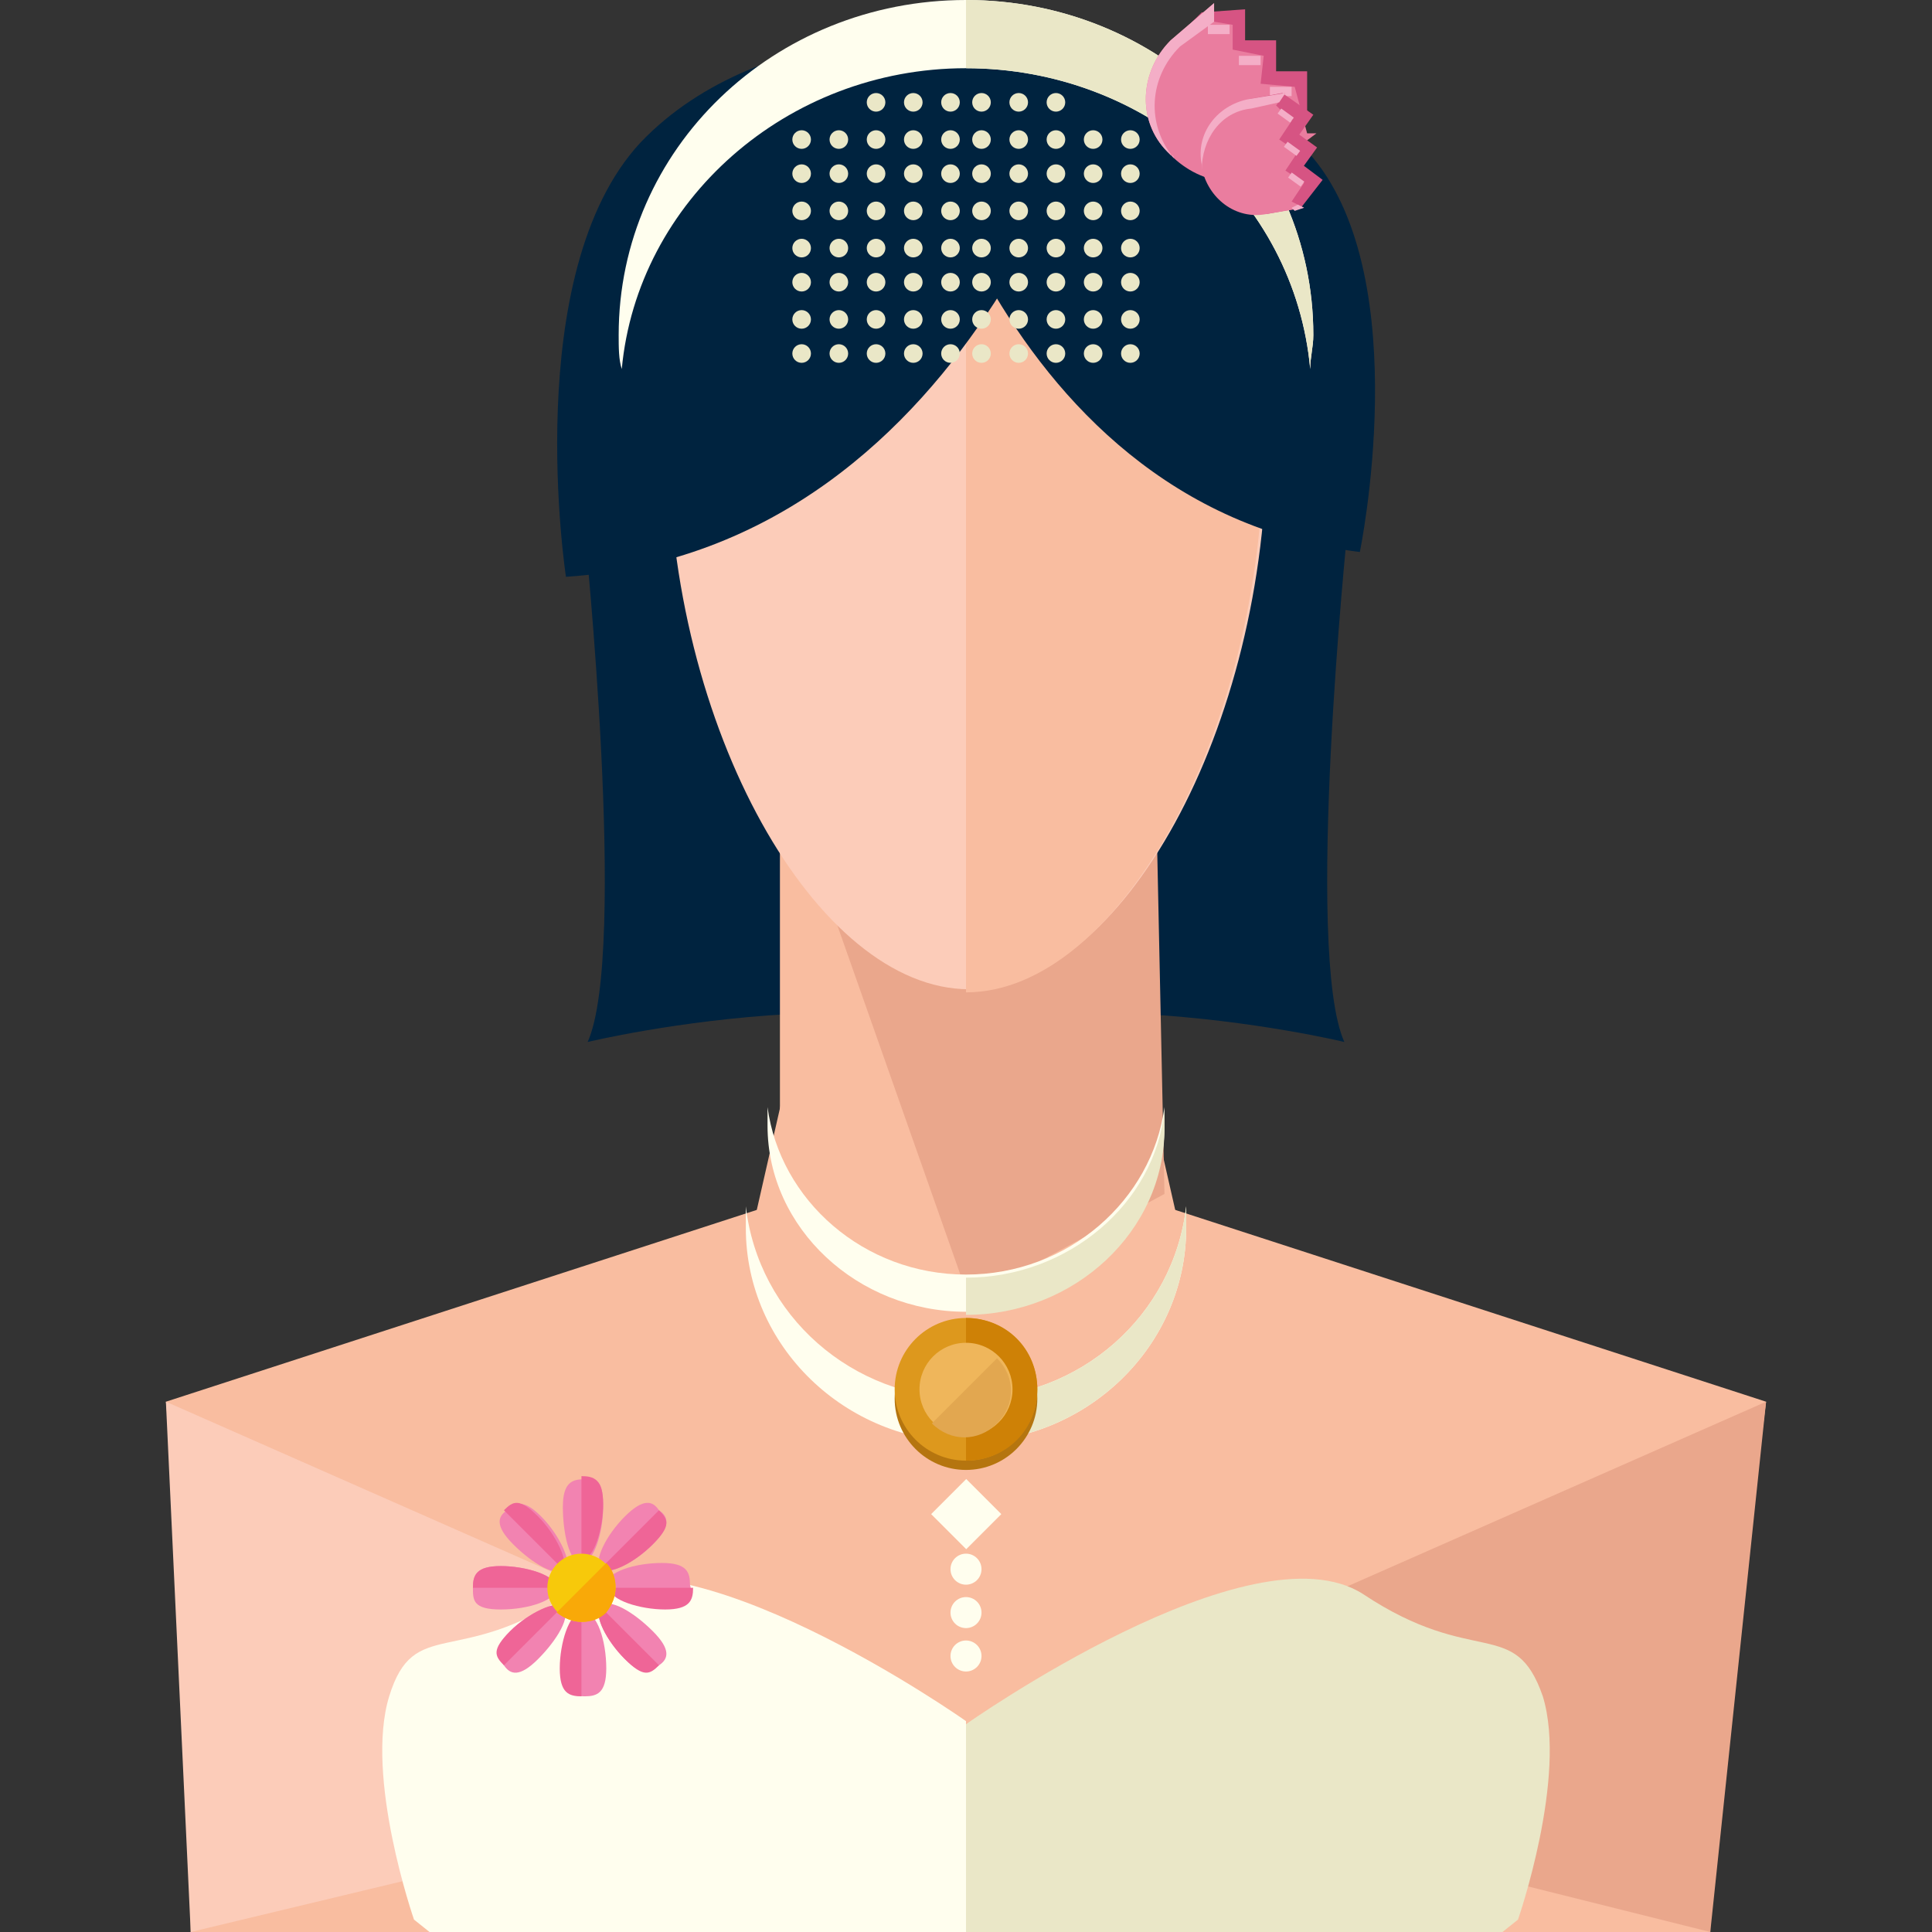 <?xml version="1.0" encoding="iso-8859-1"?>
<!-- Uploaded to: SVG Repo, www.svgrepo.com, Generator: SVG Repo Mixer Tools -->
<svg version="1.1" id="Layer_1" xmlns="http://www.w3.org/2000/svg" xmlns:xlink="http://www.w3.org/1999/xlink" 
	 viewBox="0 0 498.4 498.4" xml:space="preserve">
<rect x="0" y="0" width="498.4" height="498.4" fill="#333333" stroke="none"/>
<g>
	<polygon style="fill:#F9BDA0;" points="329.2,426.4 169.2,426.4 202,282.4 296.4,282.4 	"/>
	<rect x="49.2" y="402.4" style="fill:#F9BDA0;" width="392" height="96"/>
</g>
<g>
	<path style="fill:#00233F;" d="M150.8,136.8c0,0,11.2,108.8,0.8,132c0,0,23.2-5.6,52-7.2l28.8-33.6l-4.8-107.2L150.8,136.8z"/>
	<path style="fill:#00233F;" d="M347.6,136.8c0,0-11.2,108.8-0.8,132c0,0-23.2-5.6-52-7.2L265.2,228l4.8-107.2L347.6,136.8z"/>
	<path style="fill:#00233F;" d="M344.4,86.4c0,61.6,25.6,76-76,76h-37.6c-42.4,0-76-33.6-76-76l0,0c0-42.4,34.4-76,76-76h37.6
		C310,10.4,344.4,44,344.4,86.4L344.4,86.4z"/>
</g>
<rect x="201.2" y="194.4" style="fill:#F9BDA0;" width="96" height="112"/>
<polygon style="fill:#EAA78C;" points="300.4,308 250,335.2 200.4,194.4 298,194.4 "/>
<path style="fill:#FCCCB9;" d="M326.8,113.6c0,74.4-37.6,141.6-76.8,141.6s-77.6-67.2-77.6-141.6S210,26.4,250,26.4
	S326.8,39.2,326.8,113.6z"/>
<g>
	<path style="fill:#F9BDA0;" d="M249.2,27.2c39.2,0,76.8,12.8,76.8,87.2S288.4,256,249.2,256"/>
	<polygon style="fill:#F9BDA0;" points="195.6,312 42.8,361.6 56.4,493.6 246,451.2 	"/>
</g>
<polyline style="fill:#FCCCB9;" points="42.8,361.6 49.2,498.4 246,451.2 "/>
<polygon style="fill:#F9BDA0;" points="302.8,312 455.6,361.6 439.6,488 250.8,451.2 "/>
<polyline style="fill:#EAA78C;" points="455.6,361.6 441.2,498.4 252.4,451.2 "/>
<g>
	<path style="fill:#00233F;" d="M286,12.8c0,0-32,128.8-140,136c0,0-12-78.4,19.2-112c32-33.6,88.8-28,88.8-28L286,12.8z"/>
	<path style="fill:#00233F;" d="M231.6,12.8c0,0,22.4,117.6,119.2,129.6c0,0,14.4-69.6-12-101.6c-27.2-32-78.4-29.6-78.4-29.6
		L231.6,12.8z"/>
</g>
<path style="fill:#FFFEEE;" d="M106.8,495.2c0,0-12.8-36.8-6.4-57.6s17.6-7.2,46.4-26.4C175.6,392,249.2,444,249.2,444v54.4H110.8
	L106.8,495.2z"/>
<path style="fill:#EAE7C7;" d="M391.6,495.2c0,0,12.8-36.8,6.4-57.6c-7.2-20.8-17.6-7.2-46.4-26.4c-28.8-18.4-102.4,33.6-102.4,33.6
	v53.6h138.4L391.6,495.2z"/>
<path style="fill:#F283B1;" d="M155.6,388.8c0,6.4-2.4,14.4-5.6,14.4s-4.8-8-4.8-14.4s2.4-7.2,5.6-7.2S155.6,381.6,155.6,388.8z"/>
<path style="fill:#EF6597;" d="M150,380.8c3.2,0,5.6,0.8,5.6,7.2c0,6.4-2.4,14.4-5.6,14.4"/>
<path style="fill:#F283B1;" d="M145.2,430.4c0-6.4,2.4-14.4,5.6-14.4s5.6,7.2,5.6,14.4c0,6.4-2.4,7.2-5.6,7.2
	S145.2,436.8,145.2,430.4z"/>
<path style="fill:#EF6597;" d="M150,437.6c-3.2,0-5.6-0.8-5.6-7.2c0-6.4,2.4-14.4,5.6-14.4"/>
<path style="fill:#F283B1;" d="M170.8,414.4c-6.4,0-14.4-2.4-14.4-5.6s7.2-5.6,14.4-5.6c6.4,0,7.2,2.4,7.2,5.6
	C178.8,412,178,414.4,170.8,414.4z"/>
<path style="fill:#EF6597;" d="M178.8,409.6c0,3.2-0.8,5.6-7.2,5.6s-14.4-2.4-14.4-5.6"/>
<path style="fill:#F283B1;" d="M129.2,404c6.4,0,14.4,2.4,14.4,5.6s-7.2,5.6-14.4,5.6c-7.2,0-7.2-2.4-7.2-5.6S122.8,404,129.2,404z"
	/>
<path style="fill:#EF6597;" d="M122,409.6c0-3.2,0.8-5.6,7.2-5.6c6.4,0,14.4,2.4,14.4,5.6"/>
<path style="fill:#F283B1;" d="M168.4,398.4c-4.8,4.8-11.2,8-13.6,6.4c-1.6-2.4,1.6-8.8,6.4-13.6c4.8-4.8,7.2-4,8.8-1.6
	C172.4,391.2,173.2,393.6,168.4,398.4z"/>
<path style="fill:#EF6597;" d="M170,389.6c2.4,2.4,3.2,4-1.6,8.8c-4.8,4.8-11.2,8-13.6,6.4"/>
<path style="fill:#F283B1;" d="M131.6,420.8c4.8-4.8,12-8,13.6-6.4c2.4,2.4-1.6,8.8-6.4,13.6c-4.8,4.8-7.2,4-8.8,1.6
	C128.4,427.2,126.8,425.6,131.6,420.8z"/>
<path style="fill:#EF6597;" d="M130,429.6c-2.4-2.4-3.2-4,1.6-8.8c4.8-4.8,12-8,13.6-6.4"/>
<path style="fill:#F283B1;" d="M161.2,428c-4.8-4.8-8-11.2-6.4-13.6c2.4-2.4,8.8,1.6,13.6,6.4c4.8,4.8,4,7.2,1.6,8.8
	S166,432.8,161.2,428z"/>
<path style="fill:#EF6597;" d="M170,429.6c-2.4,2.4-4,3.2-8.8-1.6c-4.8-4.8-8-11.2-6.4-13.6"/>
<path style="fill:#F283B1;" d="M139.6,391.2c4.8,4.8,8,12,6.4,13.6c-2.4,2.4-8.8-1.6-13.6-6.4c-4.8-4.8-4-7.2-1.6-8.8
	S134.8,386.4,139.6,391.2z"/>
<path style="fill:#EF6597;" d="M130,389.6c2.4-2.4,4-3.2,8.8,1.6c4.8,4.8,8,12,6.4,13.6"/>
<circle style="fill:#F7C90B;" cx="150" cy="409.6" r="8.8"/>
<path style="fill:#F9A908;" d="M156.4,403.2c3.2,3.2,3.2,8.8,0,12.8c-3.2,3.2-8.8,3.2-12.8,0"/>
<path style="fill:#FFFEEE;" d="M249.2,17.6c46.4,0,84.8,33.6,88.8,77.6c0-3.2,0.8-5.6,0.8-8.8c0-48-40-86.4-89.6-86.4
	s-89.6,38.4-89.6,86.4c0,3.2,0,6.4,0.8,8.8C164.4,52,202.8,17.6,249.2,17.6z"/>
<path style="fill:#EAE7C7;" d="M249.2,17.6c46.4,0,84.8,33.6,88.8,77.6c0-3.2,0.8-5.6,0.8-8.8c0-48-40-86.4-89.6-86.4"/>
<path style="fill:#FFFEEE;" d="M249.2,360.8c-29.6,0-53.6-21.6-56.8-49.6c0,1.6,0,4,0,5.6c0,30.4,25.6,55.2,56.8,55.2
	s56.8-24.8,56.8-55.2c0-1.6,0-4,0-5.6C302.8,339.2,278.8,360.8,249.2,360.8z"/>
<path style="fill:#EAE7C7;" d="M249.2,372c31.2,0,56.8-24.8,56.8-55.2c0-1.6,0-4,0-5.6c-3.2,28-27.2,49.6-56.8,49.6"/>
<path style="fill:#FFFEEE;" d="M249.2,328.8c-26.4,0-48-19.2-51.2-43.2c0,1.6,0,3.2,0,4.8c0,26.4,23.2,48,51.2,48s51.2-21.6,51.2-48
	c0-1.6,0-3.2,0-4.8C297.2,309.6,275.6,328.8,249.2,328.8z"/>
<path style="fill:#EAE7C7;" d="M249.2,339.2c28,0,51.2-21.6,51.2-48c0-1.6,0-3.2,0-4.8c-2.4,24-24.8,43.2-51.2,43.2"/>
<g>
	<polygon style="fill:#D65483;" points="337.2,31.2 337.2,18.4 316.4,18.4 316.4,42.4 329.2,42.4 	"/>
	<rect x="305.2" y="10.4" style="fill:#D65483;" width="24" height="24"/>
	<polygon style="fill:#D65483;" points="321.2,2.4 310,3.2 298.8,14.4 297.2,26.4 321.2,26.4 	"/>
</g>
<path style="fill:#EA7D9F;" d="M337.2,34.4l-3.2-12l-8.8-0.8l0.8-7.2l-8-1.6V6.4l-4.8-0.8V0.8L302,10.4c-8,8-8.8,20.8-0.8,28.8
	L302,40c8,8,20,9.6,28,1.6l9.6-7.2H337.2z"/>
<g>
	<rect x="327.6" y="22.4" style="fill:#F4AEC7;" width="5.6" height="2.4"/>
	<rect x="319.6" y="14.4" style="fill:#F4AEC7;" width="5.6" height="2.4"/>
	<path style="fill:#F4AEC7;" d="M304.4,12l8.8-6.4V0.8L302,10.4c-8,8-8.8,20.8-0.8,28.8L302,40c0,0,0.8,0,0.8,0.8
		C295.6,32,296.4,20,304.4,12z"/>
	<rect x="311.6" y="6.4" style="fill:#F4AEC7;" width="5.6" height="2.4"/>
</g>
<g>
	<polygon style="fill:#D65483;" points="335.6,53.6 341.2,46.4 328.4,36.8 318.8,50.4 326.8,55.2 	"/>
	
		<rect x="320.451" y="31.734" transform="matrix(-0.811 -0.584 0.584 -0.811 571.779 263.898)" style="fill:#D65483;" width="16" height="16"/>
	<polygon style="fill:#D65483;" points="338.8,29.6 330.8,24 322,25.6 316.4,33.6 329.2,43.2 	"/>
</g>
<path style="fill:#EA7D9F;" d="M333.2,52l3.2-4.8l-4.8-3.2l3.2-4.8L330,36l3.2-4.8l-4-4l2.4-3.2l-9.6,1.6c-8,1.6-13.6,8.8-12,16.8
	v0.8c1.6,8,8.8,13.6,16.8,12l9.6-1.6L333.2,52z"/>
<g>
	
		<rect x="332.518" y="45.51" transform="matrix(0.81 0.586 -0.586 0.81 90.561 -187.211)" style="fill:#F4AEC7;" width="4" height="1.6"/>
	
		<rect x="331.409" y="37.491" transform="matrix(0.811 0.585 -0.585 0.811 85.313 -187.71)" style="fill:#F4AEC7;" width="4" height="1.6"/>
	<polygon style="fill:#F4AEC7;" points="333.2,53.6 334,54.4 336.4,53.6 334.8,52.8 	"/>
	<path style="fill:#F4AEC7;" d="M322.8,28l7.2-1.6l1.6-2.4l-9.6,1.6c-8,1.6-13.6,8.8-12,16.8v0.8c0,0,0,0,0,0.8
		C310,36,314.8,28.8,322.8,28z"/>
	
		<rect x="329.809" y="28.995" transform="matrix(0.81 0.586 -0.586 0.81 80.371 -188.755)" style="fill:#F4AEC7;" width="4" height="1.6"/>
</g>
<circle style="fill:#B5750F;" cx="249.2" cy="360.8" r="18.4"/>
<circle style="fill:#DD981D;" cx="249.2" cy="358.4" r="18.4"/>
<path style="fill:#CE8106;" d="M249.2,340c10.4,0,18.4,8,18.4,18.4s-8,18.4-18.4,18.4"/>
<circle style="fill:#EFB65B;" cx="249.2" cy="358.4" r="12"/>
<path style="fill:#E2A750;" d="M257.2,350.4c4.8,4.8,4.8,12,0,16.8s-12,4.8-16.8,0"/>
<g>
	
		<rect x="242.835" y="383.99" transform="matrix(-0.707 0.707 -0.707 -0.707 701.476 490.393)" style="fill:#FFFEEE;" width="12.8" height="12.8"/>
	<circle style="fill:#FFFEEE;" cx="249.2" cy="404.8" r="4"/>
	<circle style="fill:#FFFEEE;" cx="249.2" cy="416" r="4"/>
	<circle style="fill:#FFFEEE;" cx="249.2" cy="427.2" r="4"/>
</g>
<g>
	<circle style="fill:#EAE7C7;" cx="272.4" cy="17.6" r="2.4"/>
	<circle style="fill:#EAE7C7;" cx="282" cy="17.6" r="2.4"/>
	<circle style="fill:#EAE7C7;" cx="291.6" cy="17.6" r="2.4"/>
	<circle style="fill:#EAE7C7;" cx="226" cy="26.4" r="2.4"/>
	<circle style="fill:#EAE7C7;" cx="235.6" cy="26.4" r="2.4"/>
	<circle style="fill:#EAE7C7;" cx="245.2" cy="26.4" r="2.4"/>
	<circle style="fill:#EAE7C7;" cx="253.2" cy="26.4" r="2.4"/>
	<circle style="fill:#EAE7C7;" cx="262.8" cy="26.4" r="2.4"/>
	<circle style="fill:#EAE7C7;" cx="272.4" cy="26.4" r="2.4"/>
	<circle style="fill:#EAE7C7;" cx="206.8" cy="36" r="2.4"/>
	<circle style="fill:#EAE7C7;" cx="216.4" cy="36" r="2.4"/>
	<circle style="fill:#EAE7C7;" cx="226" cy="36" r="2.4"/>
	<circle style="fill:#EAE7C7;" cx="235.6" cy="36" r="2.4"/>
	<circle style="fill:#EAE7C7;" cx="245.2" cy="36" r="2.4"/>
	<circle style="fill:#EAE7C7;" cx="253.2" cy="36" r="2.4"/>
	<circle style="fill:#EAE7C7;" cx="262.8" cy="36" r="2.4"/>
	<circle style="fill:#EAE7C7;" cx="272.4" cy="36" r="2.4"/>
	<circle style="fill:#EAE7C7;" cx="282" cy="36" r="2.4"/>
	<circle style="fill:#EAE7C7;" cx="291.6" cy="36" r="2.4"/>
	<circle style="fill:#EAE7C7;" cx="206.8" cy="44.8" r="2.4"/>
	<circle style="fill:#EAE7C7;" cx="216.4" cy="44.8" r="2.4"/>
	<circle style="fill:#EAE7C7;" cx="226" cy="44.8" r="2.4"/>
	<circle style="fill:#EAE7C7;" cx="235.6" cy="44.8" r="2.4"/>
	<circle style="fill:#EAE7C7;" cx="245.2" cy="44.8" r="2.4"/>
	<circle style="fill:#EAE7C7;" cx="253.2" cy="44.8" r="2.4"/>
	<circle style="fill:#EAE7C7;" cx="262.8" cy="44.8" r="2.4"/>
	<circle style="fill:#EAE7C7;" cx="272.4" cy="44.8" r="2.4"/>
	<circle style="fill:#EAE7C7;" cx="282" cy="44.8" r="2.4"/>
	<circle style="fill:#EAE7C7;" cx="291.6" cy="44.8" r="2.4"/>
	<circle style="fill:#EAE7C7;" cx="206.8" cy="54.4" r="2.4"/>
	<circle style="fill:#EAE7C7;" cx="216.4" cy="54.4" r="2.4"/>
	<circle style="fill:#EAE7C7;" cx="226" cy="54.4" r="2.4"/>
	<circle style="fill:#EAE7C7;" cx="235.6" cy="54.4" r="2.4"/>
	<circle style="fill:#EAE7C7;" cx="245.2" cy="54.4" r="2.4"/>
	<circle style="fill:#EAE7C7;" cx="253.2" cy="54.4" r="2.4"/>
	<circle style="fill:#EAE7C7;" cx="262.8" cy="54.4" r="2.4"/>
	<circle style="fill:#EAE7C7;" cx="272.4" cy="54.4" r="2.4"/>
	<circle style="fill:#EAE7C7;" cx="282" cy="54.4" r="2.4"/>
	<circle style="fill:#EAE7C7;" cx="291.6" cy="54.4" r="2.4"/>
	<circle style="fill:#EAE7C7;" cx="206.8" cy="64" r="2.4"/>
	<circle style="fill:#EAE7C7;" cx="216.4" cy="64" r="2.4"/>
	<circle style="fill:#EAE7C7;" cx="226" cy="64" r="2.4"/>
	<circle style="fill:#EAE7C7;" cx="235.6" cy="64" r="2.4"/>
	<circle style="fill:#EAE7C7;" cx="245.2" cy="64" r="2.4"/>
	<circle style="fill:#EAE7C7;" cx="253.2" cy="64" r="2.4"/>
	<circle style="fill:#EAE7C7;" cx="262.8" cy="64" r="2.4"/>
	<circle style="fill:#EAE7C7;" cx="272.4" cy="64" r="2.4"/>
	<circle style="fill:#EAE7C7;" cx="282" cy="64" r="2.4"/>
	<circle style="fill:#EAE7C7;" cx="291.6" cy="64" r="2.4"/>
	<circle style="fill:#EAE7C7;" cx="206.8" cy="72.8" r="2.4"/>
	<circle style="fill:#EAE7C7;" cx="216.4" cy="72.8" r="2.4"/>
	<circle style="fill:#EAE7C7;" cx="226" cy="72.8" r="2.4"/>
	<circle style="fill:#EAE7C7;" cx="235.6" cy="72.8" r="2.4"/>
	<circle style="fill:#EAE7C7;" cx="245.2" cy="72.8" r="2.4"/>
	<circle style="fill:#EAE7C7;" cx="253.2" cy="72.8" r="2.4"/>
	<circle style="fill:#EAE7C7;" cx="262.8" cy="72.8" r="2.4"/>
	<circle style="fill:#EAE7C7;" cx="272.4" cy="72.8" r="2.4"/>
	<circle style="fill:#EAE7C7;" cx="282" cy="72.8" r="2.4"/>
	<circle style="fill:#EAE7C7;" cx="291.6" cy="72.8" r="2.4"/>
	<circle style="fill:#EAE7C7;" cx="206.8" cy="82.4" r="2.4"/>
	<circle style="fill:#EAE7C7;" cx="216.4" cy="82.4" r="2.4"/>
	<circle style="fill:#EAE7C7;" cx="226" cy="82.4" r="2.4"/>
	<circle style="fill:#EAE7C7;" cx="235.6" cy="82.4" r="2.4"/>
	<circle style="fill:#EAE7C7;" cx="245.2" cy="82.4" r="2.4"/>
	<circle style="fill:#EAE7C7;" cx="253.2" cy="82.4" r="2.4"/>
	<circle style="fill:#EAE7C7;" cx="262.8" cy="82.4" r="2.4"/>
	<circle style="fill:#EAE7C7;" cx="272.4" cy="82.4" r="2.4"/>
	<circle style="fill:#EAE7C7;" cx="282" cy="82.4" r="2.4"/>
	<circle style="fill:#EAE7C7;" cx="291.6" cy="82.4" r="2.4"/>
	<circle style="fill:#EAE7C7;" cx="206.8" cy="91.2" r="2.4"/>
	<circle style="fill:#EAE7C7;" cx="216.4" cy="91.2" r="2.4"/>
	<circle style="fill:#EAE7C7;" cx="226" cy="91.2" r="2.4"/>
	<circle style="fill:#EAE7C7;" cx="235.6" cy="91.2" r="2.4"/>
	<circle style="fill:#EAE7C7;" cx="245.2" cy="91.2" r="2.4"/>
	<circle style="fill:#EAE7C7;" cx="253.2" cy="91.2" r="2.4"/>
	<circle style="fill:#EAE7C7;" cx="262.8" cy="91.2" r="2.4"/>
	<circle style="fill:#EAE7C7;" cx="272.4" cy="91.2" r="2.4"/>
	<circle style="fill:#EAE7C7;" cx="282" cy="91.2" r="2.4"/>
	<circle style="fill:#EAE7C7;" cx="291.6" cy="91.2" r="2.4"/>
</g>
</svg>